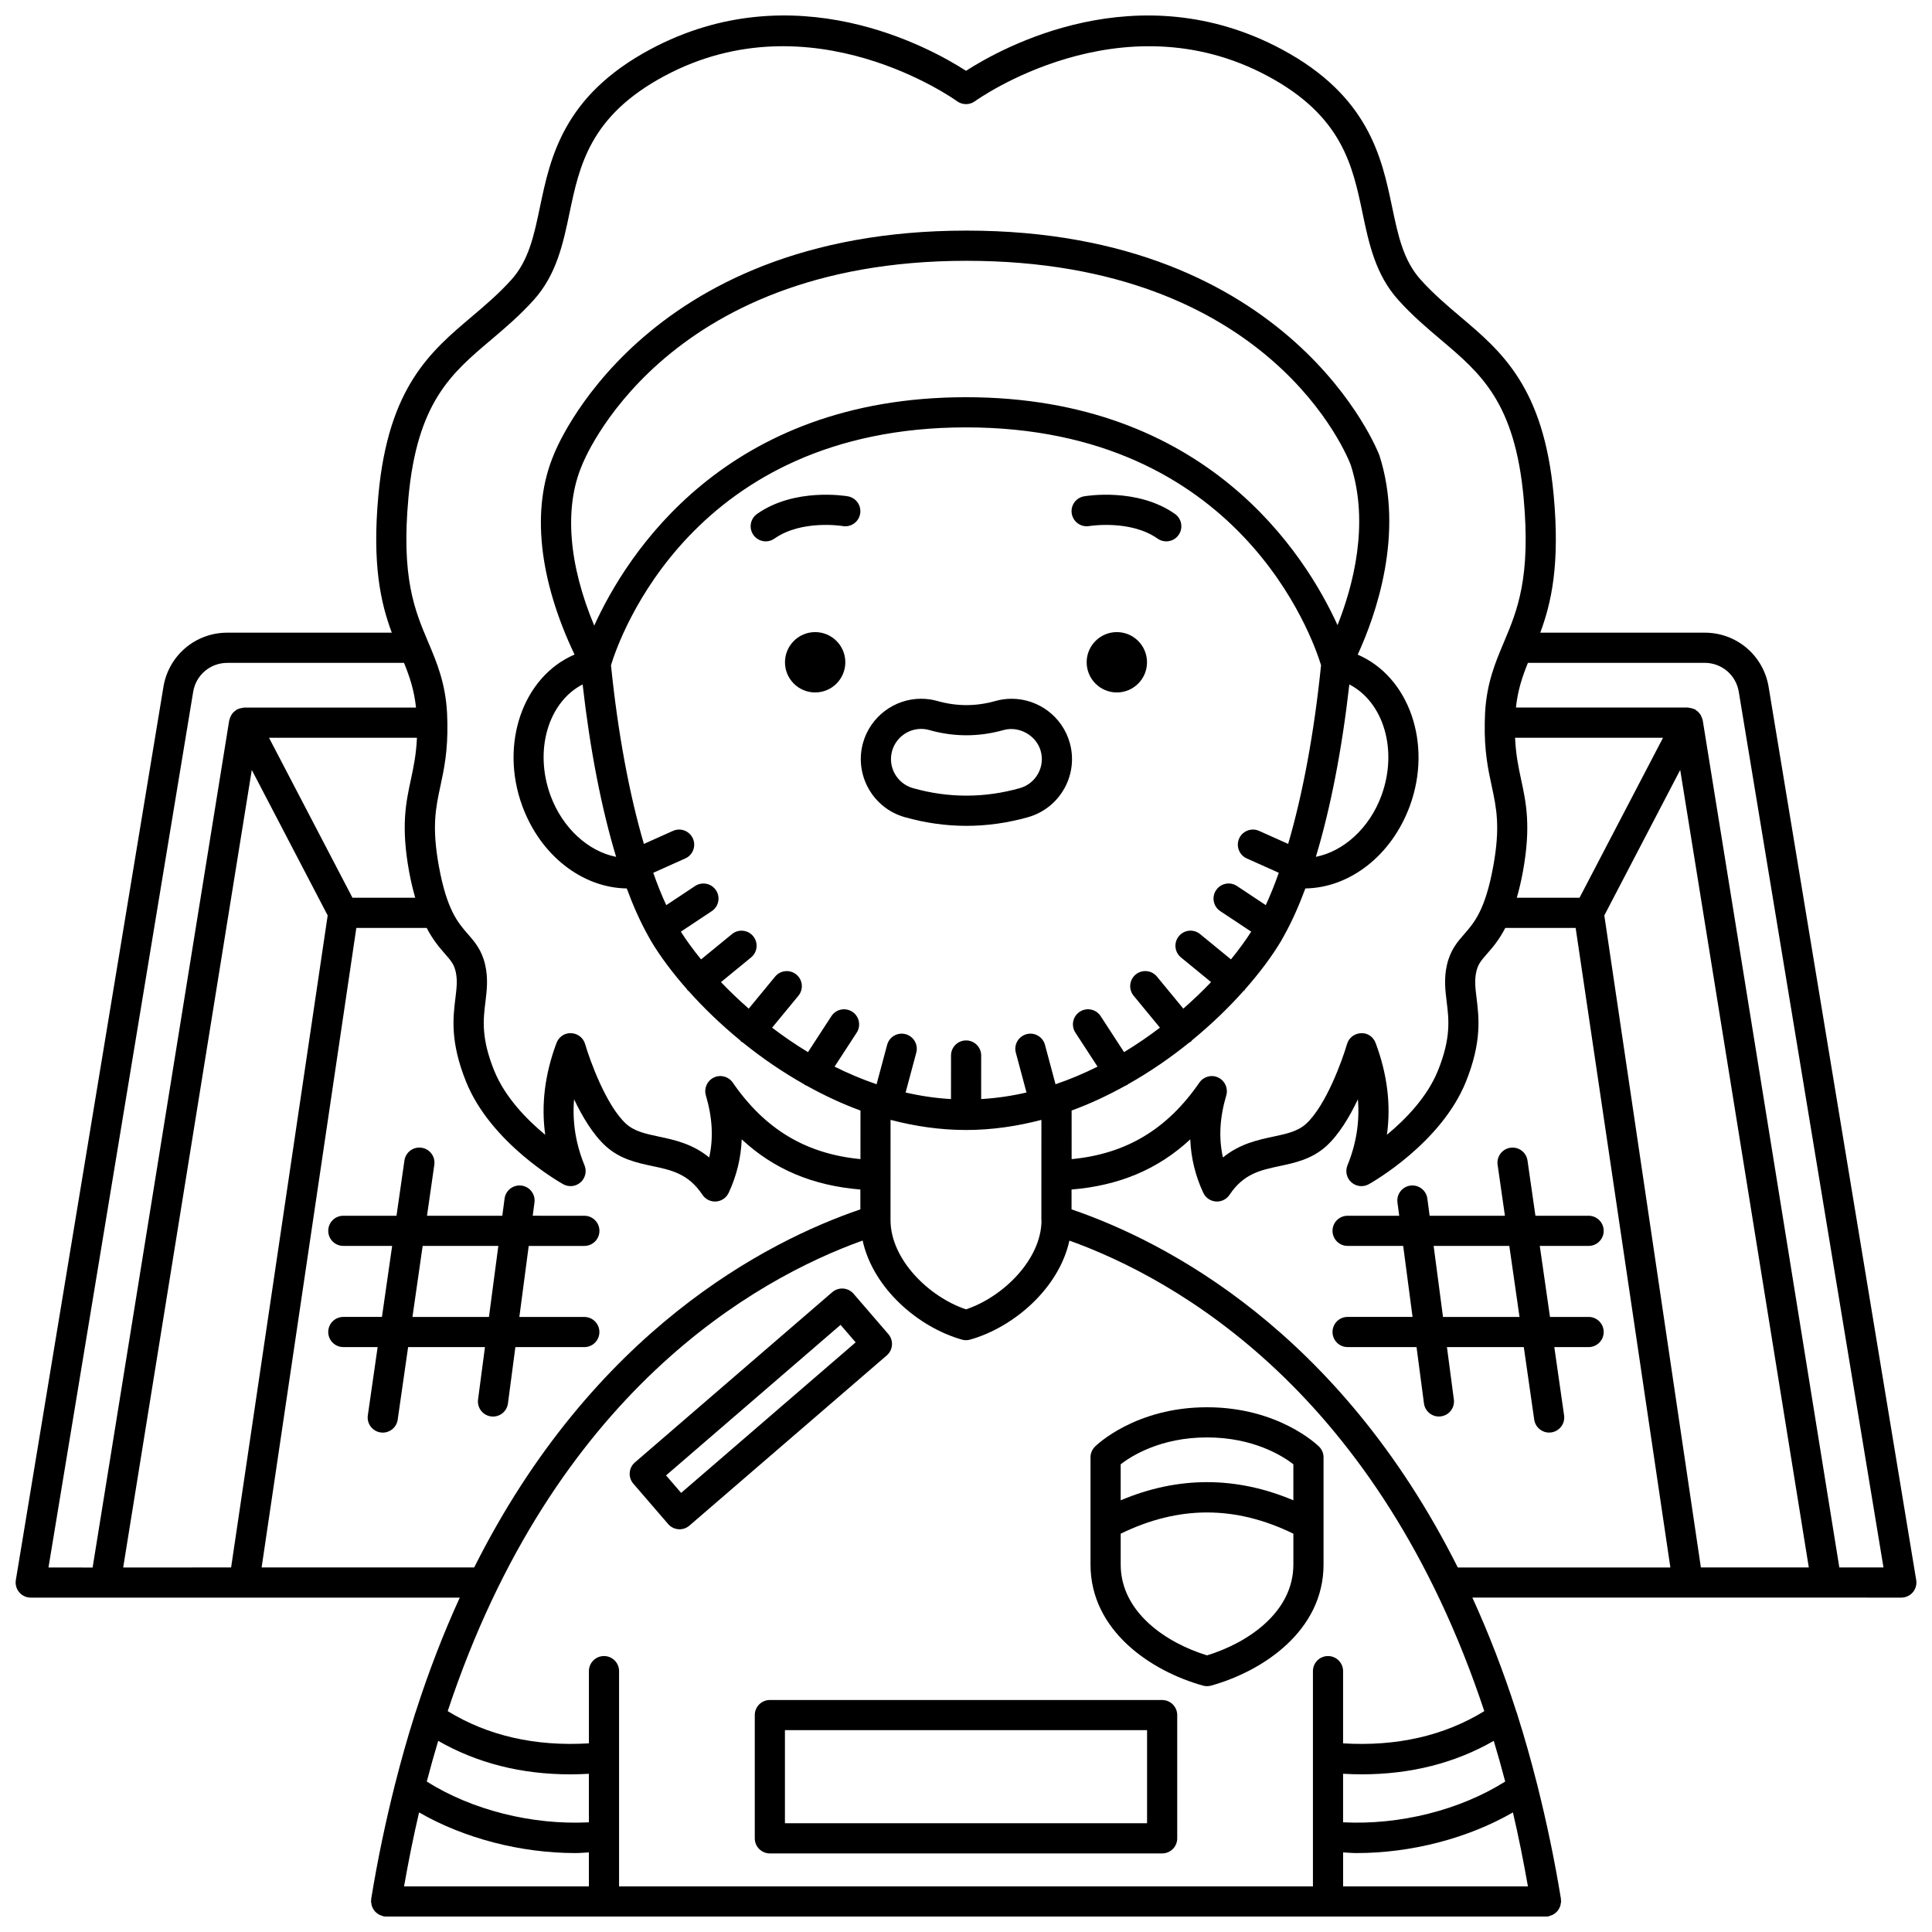 <?xml version="1.0" encoding="UTF-8"?>
<!-- Uploaded to: SVG Repo, www.svgrepo.com, Generator: SVG Repo Mixer Tools -->
<svg width="800px" height="800px" version="1.1" viewBox="144 144 512 512" xmlns="http://www.w3.org/2000/svg">
 <defs>
  <clipPath id="a">
   <path d="m148.09 148.09h503.81v503.81h-503.81z"/>
  </clipPath>
 </defs>
 <path d="m432.65 283.41c0.113-0.012 10.898-1.766 18.125 3.328 0.699 0.496 1.504 0.73 2.297 0.73 1.254 0 2.496-0.586 3.269-1.695 1.27-1.809 0.84-4.301-0.965-5.574-9.973-7.027-23.523-4.769-24.094-4.668-2.172 0.379-3.621 2.441-3.25 4.613 0.379 2.172 2.457 3.644 4.617 3.266z"/>
 <path d="m368.7 275.53c-0.574-0.102-14.102-2.359-24.074 4.668-1.805 1.27-2.238 3.766-0.965 5.574 0.781 1.102 2.016 1.695 3.269 1.695 0.797 0 1.598-0.234 2.297-0.73 7.188-5.066 17.891-3.359 18.102-3.328 2.191 0.383 4.238-1.082 4.617-3.25 0.383-2.176-1.07-4.246-3.246-4.629z"/>
 <path d="m447.97 319.51c0 4.418-3.578 7.996-7.996 7.996-4.414 0-7.996-3.578-7.996-7.996 0-4.414 3.582-7.996 7.996-7.996 4.418 0 7.996 3.582 7.996 7.996"/>
 <path d="m368.02 319.51c0 4.418-3.578 7.996-7.996 7.996-4.414 0-7.996-3.578-7.996-7.996 0-4.414 3.582-7.996 7.996-7.996 4.418 0 7.996 3.582 7.996 7.996"/>
 <path d="m383.75 360.55c5.398 1.531 10.898 2.309 16.355 2.309 5.453 0 10.953-0.777 16.352-2.305 8.484-2.406 13.43-11.254 11.035-19.715-1.926-6.867-8.258-11.66-15.398-11.66-1.477 0-2.938 0.203-4.344 0.605-5.094 1.434-10.215 1.434-15.254 0.008-1.422-0.406-2.902-0.617-4.387-0.617-7.121 0-13.449 4.785-15.383 11.637-2.398 8.48 2.547 17.336 11.023 19.738zm-3.328-17.562c0.969-3.426 4.129-5.82 7.688-5.82 0.738 0 1.477 0.105 2.195 0.312 6.484 1.832 13.105 1.836 19.625-0.004 4.102-1.16 8.703 1.387 9.867 5.531 1.199 4.231-1.281 8.652-5.516 9.852-9.379 2.66-18.98 2.656-28.348 0-4.242-1.203-6.715-5.629-5.512-9.871z"/>
 <path d="m434.18 527.37c-0.754 0.75-1.184 1.77-1.184 2.84v28.41c0 17.559 16.055 28.258 29.805 32.086 0.352 0.098 0.711 0.148 1.074 0.148 0.363 0 0.723-0.051 1.074-0.148 13.75-3.828 29.805-14.531 29.805-32.086v-28.41c0-1.066-0.422-2.086-1.184-2.84-0.434-0.422-10.746-10.43-29.695-10.43-18.949-0.004-29.262 10-29.695 10.43zm29.695 55.32c-10.793-3.297-22.879-11.418-22.879-24.07v-8.176c15.371-7.5 30.391-7.5 45.762 0v8.176c-0.004 12.648-12.086 20.77-22.883 24.07zm22.879-41.094c-15.207-6.414-30.547-6.418-45.762 0v-9.547c2.824-2.188 10.555-7.117 22.879-7.117 12.336 0 20.074 4.938 22.883 7.113z"/>
 <path d="m451.98 594.52h-103.96c-2.207 0-3.996 1.785-3.996 3.996v32.664c0 2.211 1.793 3.996 3.996 3.996h103.96c2.207 0 3.996-1.785 3.996-3.996v-32.664c0-2.211-1.793-3.996-4-3.996zm-3.996 32.66h-95.969v-24.668h95.969z"/>
 <path d="m379.42 497.55-9.223-10.695c-0.691-0.801-1.676-1.297-2.734-1.375-1.078-0.07-2.102 0.27-2.906 0.961l-52.301 45.113c-1.672 1.438-1.859 3.961-0.414 5.637l9.223 10.695c0.691 0.801 1.676 1.297 2.734 1.375 0.102 0.008 0.195 0.012 0.297 0.012 0.957 0 1.883-0.344 2.609-0.973l52.305-45.109c1.664-1.445 1.852-3.965 0.41-5.641zm-54.914 42.082-3.996-4.637 46.246-39.891 3.996 4.637z"/>
 <path d="m298.86 474.18c2.207 0 3.996-1.785 3.996-3.996s-1.793-3.996-3.996-3.996l-13.684-0.004 0.465-3.508c0.289-2.191-1.25-4.199-3.438-4.484-2.168-0.285-4.199 1.25-4.484 3.438l-0.602 4.555h-19.957l1.938-13.496c0.316-2.188-1.203-4.215-3.391-4.531-2.203-0.32-4.215 1.203-4.527 3.391l-2.102 14.637h-14.094c-2.207 0-3.996 1.785-3.996 3.996 0 2.211 1.793 3.996 3.996 3.996h12.941l-2.703 18.82h-10.238c-2.207 0-3.996 1.785-3.996 3.996 0 2.211 1.793 3.996 3.996 3.996l9.094 0.008-2.598 18.086c-0.316 2.188 1.203 4.215 3.391 4.531 0.191 0.027 0.383 0.039 0.574 0.039 1.953 0 3.664-1.434 3.949-3.426l2.762-19.23h20.367l-1.832 13.883c-0.289 2.191 1.25 4.199 3.438 4.484 0.176 0.023 0.352 0.035 0.527 0.035 1.977 0 3.695-1.465 3.957-3.473l1.969-14.93h18.27c2.207 0 3.996-1.785 3.996-3.996 0-2.211-1.793-3.996-3.996-3.996h-17.215l2.481-18.82h14.742zm-25.281 18.82h-20.273l2.703-18.82h20.055z"/>
 <g clip-path="url(#a)">
  <path d="m612.7 326.02c-1.375-8.32-8.492-14.355-16.922-14.355h-43.594c2.914-7.84 5.258-17.977 3.551-36.492-2.633-28.559-13.816-38.02-24.629-47.164-3.523-2.981-7.168-6.066-10.578-9.844-4.633-5.137-6.012-11.711-7.609-19.32-2.746-13.094-6.164-29.391-29.191-41.746-38.191-20.469-74.223-0.457-83.723 5.668-9.504-6.129-45.535-26.148-83.719-5.664-23.031 12.352-26.445 28.652-29.191 41.746-1.594 7.613-2.973 14.188-7.609 19.32-3.41 3.777-7.055 6.859-10.578 9.844-10.812 9.148-21.996 18.602-24.629 47.164-1.707 18.516 0.637 28.652 3.551 36.492l-43.598-0.004c-8.43 0-15.547 6.035-16.922 14.355l-39.113 236.71c-0.191 1.16 0.137 2.344 0.895 3.238 0.758 0.898 1.875 1.414 3.051 1.414h113.7c-4.258 9.312-8.191 19.418-11.715 30.391-0.098 0.25-0.203 0.492-0.246 0.75-1.852 5.824-3.57 11.91-5.172 18.23-0.062 0.207-0.125 0.406-0.156 0.621-2.363 9.414-4.469 19.32-6.191 29.887-0.02 0.117 0.02 0.219 0.012 0.332-0.008 0.109-0.062 0.199-0.062 0.312 0 0.16 0.07 0.297 0.094 0.453 0.031 0.281 0.07 0.543 0.164 0.805 0.078 0.238 0.184 0.453 0.309 0.668 0.129 0.227 0.262 0.441 0.434 0.641 0.164 0.191 0.344 0.352 0.543 0.512 0.199 0.16 0.398 0.305 0.633 0.422 0.23 0.125 0.477 0.203 0.734 0.281 0.156 0.043 0.285 0.145 0.453 0.172 0.215 0.035 0.434 0.051 0.645 0.051h307.39c0.211 0 0.43-0.016 0.645-0.051 0.164-0.027 0.293-0.125 0.453-0.172 0.262-0.074 0.5-0.156 0.734-0.281 0.23-0.121 0.434-0.266 0.633-0.43 0.195-0.16 0.379-0.316 0.543-0.512 0.172-0.199 0.305-0.41 0.434-0.641 0.121-0.215 0.227-0.43 0.309-0.664 0.09-0.262 0.133-0.523 0.164-0.805 0.02-0.156 0.094-0.293 0.094-0.453 0-0.113-0.055-0.203-0.062-0.312-0.008-0.113 0.031-0.219 0.012-0.332-1.727-10.562-3.828-20.469-6.191-29.883-0.031-0.215-0.094-0.418-0.16-0.633-1.598-6.316-3.316-12.398-5.168-18.219-0.043-0.273-0.156-0.52-0.258-0.781-3.519-10.965-7.453-21.066-11.707-30.371l113.68 0.012c1.176 0 2.289-0.516 3.051-1.414 0.758-0.895 1.086-2.078 0.895-3.238zm10.652 233.37h-28.602l-25.59-172.79 20.113-38.559zm-60.758-177.48h-16.625c0.574-2.019 1.125-4.227 1.605-6.856 2.211-12.082 0.855-18.363-0.453-24.43-0.703-3.254-1.41-6.609-1.613-11.105h39.207zm-310.36-106c2.336-25.301 11.371-32.945 21.832-41.793 3.727-3.148 7.578-6.414 11.352-10.59 6.082-6.742 7.82-15.023 9.5-23.039 2.656-12.656 5.402-25.746 25.145-36.336 39.07-20.965 77.191 6.398 77.574 6.676 1.406 1.027 3.328 1.027 4.734 0 0.379-0.281 38.492-27.633 77.574-6.676 19.746 10.59 22.492 23.68 25.145 36.336 1.68 8.016 3.418 16.305 9.5 23.039 3.769 4.176 7.625 7.441 11.352 10.59 10.461 8.848 19.496 16.492 21.832 41.793 1.945 21.145-1.664 29.844-5.188 38.191-0.004 0.008-0.004 0.012-0.008 0.02-0.016 0.039-0.035 0.082-0.051 0.125-2.234 5.289-4.547 10.758-4.969 18.719-0.047 0.887-0.066 1.715-0.082 2.539v0.008 0.008c-0.152 7.488 0.891 12.41 1.84 16.781 1.246 5.793 2.328 10.793 0.402 21.312-2.113 11.566-5.062 14.938-7.66 17.91-1.828 2.09-3.719 4.254-4.613 8.223-0.816 3.606-0.43 6.723-0.059 9.742 0.578 4.699 1.172 9.551-2.297 18.188-2.836 7.047-8.594 12.953-13.543 17.047 1.105-7.891 0.109-16.027-2.992-24.32-0.605-1.609-2.109-2.719-3.894-2.59-1.723 0.066-3.211 1.227-3.691 2.883-1.23 4.25-5.582 16.324-10.848 21.129-2.211 2.016-5.191 2.648-8.648 3.383-4.102 0.871-8.93 1.895-13.383 5.535-1.156-5.137-0.855-10.566 0.879-16.438 0.555-1.883-0.336-3.894-2.109-4.742-1.781-0.855-3.902-0.277-5.012 1.336-8.57 12.422-19.434 18.898-33.855 20.285l-0.004-12.879c4.973-1.816 9.715-4.066 14.246-6.574 0.176-0.078 0.359-0.133 0.527-0.242 0.055-0.035 0.082-0.098 0.141-0.137 5.871-3.309 11.32-7.07 16.258-11.062 0.152-0.094 0.316-0.145 0.457-0.262 0.121-0.098 0.176-0.234 0.281-0.344 5.176-4.25 9.766-8.699 13.652-13.066 0.094-0.094 0.219-0.133 0.305-0.234 0.059-0.07 0.07-0.164 0.129-0.238 3.898-4.43 7.102-8.746 9.414-12.605 0.309-0.516 0.613-1.078 0.914-1.629 0.004-0.008 0.012-0.012 0.02-0.023 0.008-0.012 0.008-0.027 0.016-0.043 1.973-3.547 3.844-7.699 5.586-12.402 11.777-0.168 22.855-8.727 27.68-21.844 6.039-16.43-0.156-34.242-13.809-40.117 4.766-10.371 12.445-31.992 5.738-52.848-0.219-0.594-22.887-59.523-109.42-59.523-86.531 0-109.2 58.93-109.35 59.344-6.051 14.301-4.023 32.996 5.484 53.008-13.676 5.856-19.895 23.688-13.844 40.137 4.82 13.117 15.898 21.676 27.68 21.844 1.742 4.703 3.609 8.855 5.586 12.402 0.008 0.012 0.008 0.027 0.016 0.043 0.004 0.008 0.012 0.016 0.02 0.023 0.305 0.547 0.609 1.113 0.914 1.629 2.316 3.859 5.516 8.176 9.414 12.605 0.051 0.074 0.066 0.168 0.129 0.238 0.082 0.105 0.211 0.145 0.305 0.234 3.887 4.367 8.477 8.816 13.652 13.066 0.105 0.109 0.16 0.242 0.281 0.344 0.141 0.117 0.309 0.164 0.457 0.262 4.938 3.992 10.387 7.754 16.258 11.062 0.055 0.039 0.082 0.102 0.141 0.137 0.168 0.109 0.352 0.16 0.527 0.242 4.527 2.508 9.27 4.758 14.242 6.574l-0.004 12.871c-14.418-1.391-25.277-7.863-33.844-20.285-1.121-1.613-3.246-2.188-5.012-1.336-1.77 0.848-2.668 2.859-2.109 4.742 1.738 5.875 2.035 11.301 0.879 16.438-4.453-3.641-9.277-4.664-13.383-5.535-3.453-0.734-6.434-1.367-8.648-3.387-5.266-4.801-9.613-16.879-10.848-21.125-0.48-1.656-1.969-2.816-3.691-2.883-1.742-0.109-3.289 0.984-3.894 2.59-3.102 8.297-4.098 16.438-2.988 24.336-4.941-4.082-10.699-9.988-13.547-17.062-3.473-8.637-2.879-13.488-2.297-18.188 0.367-3.019 0.75-6.137-0.059-9.742-0.895-3.969-2.785-6.133-4.613-8.223-2.598-2.973-5.547-6.344-7.66-17.91-1.922-10.52-0.844-15.52 0.402-21.312 0.945-4.375 1.988-9.297 1.84-16.781v-0.008-0.008c-0.016-0.824-0.035-1.652-0.082-2.539-0.422-7.961-2.738-13.43-4.969-18.719-0.016-0.039-0.035-0.082-0.051-0.125-0.004-0.008-0.004-0.012-0.008-0.02-3.547-8.34-7.156-17.039-5.211-38.184zm285.12 321.56c-10.641 6.531-23.207 9.398-37.422 8.539v-19.141c0-2.211-1.793-3.996-3.996-3.996-2.207 0-3.996 1.785-3.996 3.996v57.055l-183.88-0.004v-57.055c0-2.211-1.793-3.996-3.996-3.996-2.207 0-3.996 1.785-3.996 3.996v19.141c-14.227 0.863-26.781-2.008-37.422-8.539 28.094-84.648 81.754-114.58 109.96-124.71 2.762 12.652 14.715 22.973 26.312 26.258 0.355 0.102 0.723 0.152 1.086 0.152s0.734-0.051 1.086-0.152c11.594-3.281 23.547-13.598 26.312-26.242 28.223 10.141 81.863 40.086 109.95 124.7zm11.562 46.445h-48.98v-9.008c1.18 0.051 2.348 0.176 3.535 0.176 14.508 0 29.492-3.883 41.469-10.773 1.469 6.269 2.781 12.832 3.977 19.605zm-6.023-27.785c-12.02 7.566-27.922 11.566-42.961 10.801v-12.863c1.664 0.094 3.305 0.148 4.93 0.148 12.996 0 24.719-2.977 35-8.871 1.059 3.504 2.066 7.102 3.031 10.785zm-242.83 10.805c-15.035 0.762-30.938-3.234-42.961-10.801 0.965-3.688 1.973-7.285 3.027-10.789 10.281 5.894 22.004 8.875 35 8.875 1.625 0 3.269-0.055 4.93-0.148v12.863zm-45.004-2.625c11.977 6.891 26.957 10.773 41.469 10.773 1.188 0 2.356-0.125 3.535-0.176v9.008h-48.984c1.191-6.773 2.508-13.336 3.981-19.605zm114.8-212.19c-1.855-1.199-4.328-0.68-5.527 1.168l-6.207 9.539c-3.344-2.019-6.508-4.203-9.508-6.481l6.969-8.457c1.406-1.703 1.164-4.223-0.539-5.625s-4.223-1.164-5.629 0.543l-6.996 8.492c-2.641-2.316-5.113-4.676-7.356-7.031l7.981-6.539c1.707-1.398 1.957-3.918 0.559-5.625-1.398-1.707-3.914-1.953-5.625-0.559l-8.188 6.707c-2.078-2.555-3.875-5.019-5.359-7.352l8.191-5.434c1.84-1.219 2.344-3.703 1.125-5.539-1.223-1.84-3.703-2.34-5.539-1.125l-7.641 5.07c-1.199-2.574-2.352-5.461-3.453-8.57l8.496-3.809c2.016-0.902 2.914-3.269 2.012-5.285s-3.273-2.922-5.285-2.012l-7.699 3.449c-3.859-13.137-6.914-29.492-8.719-47.359 2.148-7.113 21.531-63.027 94.078-63.027 72.543 0 91.93 55.914 94.094 63.023-1.809 17.867-4.863 34.223-8.719 47.359l-7.699-3.449c-2.008-0.902-4.379 0-5.285 2.012-0.902 2.016 0 4.383 2.012 5.285l8.496 3.809c-1.105 3.109-2.258 5.996-3.453 8.57l-7.641-5.07c-1.836-1.219-4.32-0.715-5.539 1.125-1.219 1.84-0.719 4.32 1.125 5.539l8.191 5.434c-1.488 2.332-3.281 4.797-5.359 7.352l-8.188-6.707c-1.707-1.398-4.227-1.152-5.625 0.559-1.398 1.711-1.152 4.227 0.559 5.625l7.981 6.539c-2.246 2.356-4.715 4.719-7.356 7.031l-6.996-8.492c-1.406-1.707-3.922-1.949-5.629-0.543-1.703 1.402-1.945 3.922-0.539 5.625l6.969 8.457c-3 2.277-6.164 4.461-9.508 6.481l-6.207-9.539c-1.203-1.848-3.68-2.367-5.527-1.168-1.852 1.203-2.375 3.684-1.168 5.531l5.871 9.023c-3.574 1.785-7.289 3.363-11.133 4.668l-2.793-10.438c-0.57-2.125-2.75-3.414-4.898-2.828-2.129 0.57-3.398 2.762-2.828 4.898l2.828 10.555c-3.914 0.906-7.922 1.5-12.02 1.742l0.008-11.543c0-2.211-1.785-4-3.996-4-2.207 0-3.996 1.785-3.996 3.992l-0.008 11.551c-4.098-0.238-8.113-0.836-12.027-1.742l2.828-10.555c0.57-2.129-0.695-4.324-2.828-4.898-2.148-0.582-4.324 0.699-4.898 2.828l-2.793 10.438c-3.844-1.309-7.555-2.883-11.133-4.668l5.871-9.023c1.188-1.844 0.668-4.328-1.184-5.527zm131.73-86.738c9.07 4.664 12.93 17.426 8.504 29.465-3.184 8.656-10.043 14.777-17.375 16.223 3.856-12.746 6.914-28.355 8.871-45.688zm-3.129-15.715c-8.621-18.91-34.785-60.402-98.461-60.402-63.812 0-89.961 41.676-98.52 60.531-6.766-16.141-8.016-31.219-3.289-42.395 0.199-0.543 20.902-54.285 101.92-54.285 80.727 0 101.09 52.078 101.86 54.129 5.019 15.609 0.578 32.141-3.508 42.422zm-191.18 61.41c-7.328-1.438-14.191-7.574-17.379-16.234-4.426-12.039-0.566-24.797 8.504-29.469 1.961 17.344 5.016 32.957 8.875 45.703zm72.727 69.699c6.422 1.684 13.105 2.684 19.988 2.684 6.883 0 13.566-0.996 19.988-2.68l-0.008 26.602h0.039c-0.027 10.375-10.168 20.328-20.008 23.609-9.844-3.281-19.984-13.246-20.008-23.617zm-142.6-58.867-22.117-42.398h39.207c-0.203 4.496-0.914 7.852-1.613 11.105-1.309 6.074-2.664 12.348-0.453 24.434 0.48 2.629 1.031 4.836 1.605 6.856zm-26.68-33.863 20.113 38.559-25.59 172.79-28.602 0.004zm-15.531-20.711c0.73-4.441 4.531-7.664 9.031-7.664h46.84c1.504 3.66 2.703 7.289 3.184 11.848l-45.551 0.004c-0.055 0-0.109 0.027-0.164 0.027-0.199 0.008-0.391 0.066-0.594 0.109-0.305 0.059-0.602 0.129-0.879 0.258-0.066 0.031-0.145 0.027-0.211 0.062-0.117 0.059-0.184 0.164-0.293 0.234-0.258 0.168-0.488 0.348-0.703 0.566-0.148 0.152-0.277 0.305-0.391 0.477-0.16 0.227-0.285 0.469-0.395 0.727-0.09 0.203-0.164 0.398-0.215 0.617-0.023 0.102-0.082 0.188-0.105 0.293l-36.203 224.52-11.699-0.004zm18.137 232.06 25.102-169.49h18.641c1.676 3.227 3.398 5.215 4.856 6.879 1.535 1.758 2.383 2.731 2.832 4.723 0.508 2.25 0.25 4.352-0.074 7.008-0.637 5.164-1.422 11.594 2.82 22.141 6.582 16.348 24.969 26.742 25.75 27.176 1.48 0.824 3.328 0.629 4.598-0.5 1.27-1.125 1.691-2.93 1.047-4.504-2.34-5.719-3.262-11.508-2.769-17.504 2.16 4.543 4.988 9.316 8.371 12.398 3.812 3.481 8.363 4.445 12.375 5.297 5.121 1.086 9.547 2.027 13.277 7.621 0.801 1.199 2.168 1.871 3.625 1.766 1.438-0.109 2.711-0.984 3.32-2.289 2.106-4.508 3.262-9.246 3.457-14.176 8.578 7.969 18.863 12.254 31.445 13.297v5.254c-24.723 8.449-70.828 32.051-102.34 94.902zm214.64-94.902v-5.254c12.59-1.039 22.879-5.328 31.461-13.297 0.195 4.93 1.348 9.668 3.457 14.176 0.613 1.309 1.879 2.184 3.32 2.289 0.102 0.008 0.199 0.012 0.301 0.012 1.332 0 2.582-0.664 3.328-1.777 3.731-5.594 8.156-6.531 13.277-7.621 4.012-0.852 8.559-1.816 12.375-5.293 3.383-3.082 6.211-7.859 8.371-12.402 0.492 5.992-0.434 11.785-2.769 17.504-0.645 1.574-0.223 3.383 1.047 4.504 1.273 1.129 3.121 1.328 4.598 0.5 0.781-0.434 19.168-10.832 25.75-27.176 4.242-10.547 3.453-16.977 2.82-22.141-0.328-2.66-0.582-4.762-0.074-7.008 0.449-1.996 1.297-2.961 2.832-4.723 1.461-1.672 3.184-3.652 4.856-6.879h18.641l25.102 169.49-56.336 0.004c-31.52-62.848-77.629-86.453-102.36-94.906zm203.47 94.902-36.203-224.52c-0.016-0.105-0.074-0.188-0.105-0.293-0.051-0.215-0.129-0.41-0.215-0.617-0.113-0.262-0.234-0.5-0.395-0.727-0.121-0.172-0.246-0.324-0.391-0.477-0.211-0.219-0.445-0.398-0.703-0.566-0.109-0.066-0.176-0.176-0.293-0.234-0.066-0.035-0.145-0.031-0.211-0.059-0.281-0.129-0.574-0.195-0.887-0.258-0.195-0.035-0.383-0.098-0.578-0.105-0.059-0.004-0.113-0.031-0.172-0.031h-45.551c0.48-4.562 1.68-8.184 3.184-11.848h46.84c4.5 0 8.301 3.223 9.031 7.664l38.348 232.06h-11.699z"/>
 </g>
 <path d="m565 493h-10.238l-2.703-18.82h12.941c2.207 0 3.996-1.785 3.996-3.996s-1.793-3.996-3.996-3.996h-14.094l-2.102-14.637c-0.312-2.184-2.332-3.695-4.527-3.391-2.188 0.316-3.703 2.344-3.391 4.531l1.938 13.496h-19.957l-0.602-4.555c-0.289-2.191-2.32-3.727-4.484-3.438-2.188 0.289-3.731 2.293-3.438 4.484l0.465 3.508h-13.68c-2.207 0-3.996 1.785-3.996 3.996s1.793 3.996 3.996 3.996h14.734l2.481 18.82h-17.215c-2.207 0-3.996 1.785-3.996 3.996s1.793 3.996 3.996 3.996h18.27l1.969 14.93c0.266 2.012 1.984 3.473 3.957 3.473 0.176 0 0.352-0.012 0.527-0.035 2.188-0.289 3.731-2.293 3.438-4.484l-1.832-13.883h20.367l2.762 19.23c0.285 1.992 1.996 3.426 3.949 3.426 0.188 0 0.379-0.012 0.574-0.039 2.188-0.316 3.703-2.344 3.391-4.531l-2.59-18.082h9.09c2.207 0 3.996-1.785 3.996-3.996 0.004-2.211-1.789-4-3.996-4zm-38.59 0-2.481-18.82h20.055l2.703 18.82z"/>
</svg>